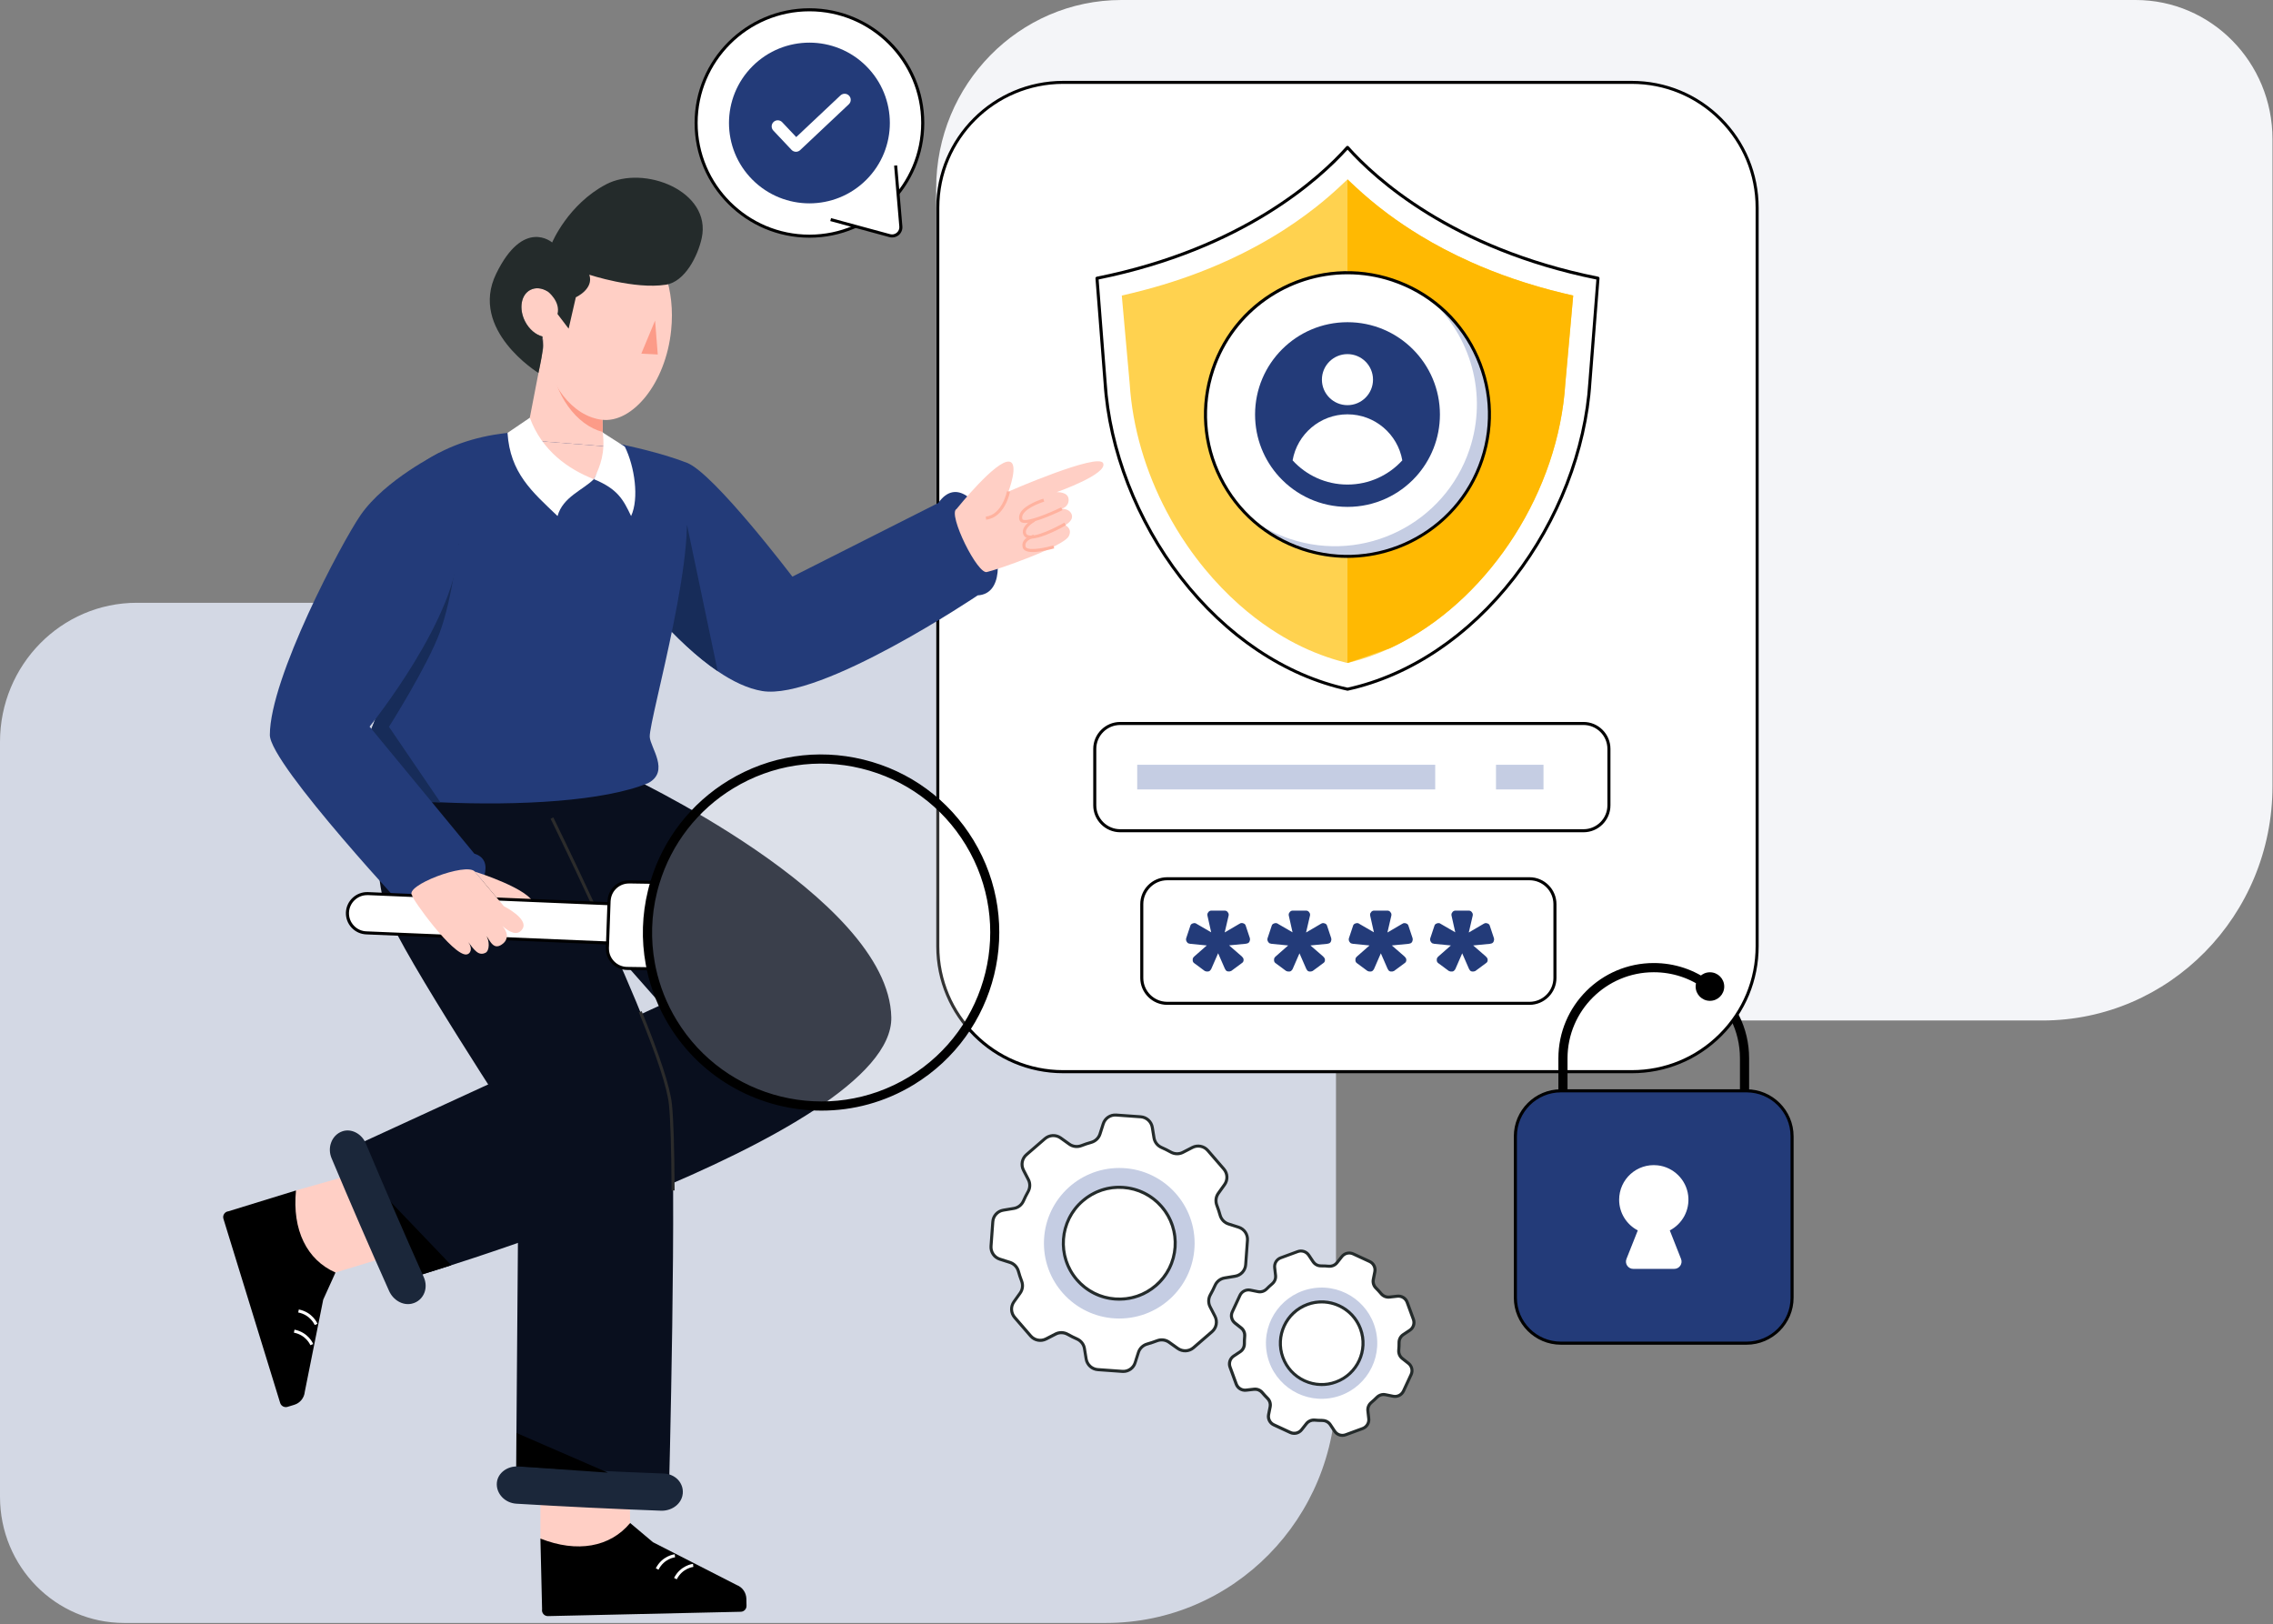 <?xml version="1.0" encoding="UTF-8"?>
<svg xmlns="http://www.w3.org/2000/svg" width="550" height="393" viewBox="0 0 550 393" fill="none">
  <rect x="0" y="0" width="550" height="393" fill="#808080" stroke="none"/>
  <path d="M267.648 392.665H30.029C13.47 392.665 0 379.055 0 362.144V179.502C0 160.899 14.816 145.84 33.119 145.84H290.151C308.453 145.84 323.27 160.899 323.27 179.502V336.052C323.349 367.378 298.391 392.665 267.648 392.665Z" fill="#D3D8E4"></path>
  <path d="M494.175 246.905H256.556C239.996 246.905 226.526 233.215 226.526 216.384V45.58C226.526 20.455 246.572 0 271.372 0H516.756C535.059 0 549.875 15.059 549.875 33.662V190.212C549.875 221.538 524.917 246.905 494.175 246.905Z" fill="#F4F5F8"></path>
  <g clip-path="url(#clip0_973680_1624)">
    <path d="M422.121 273.673C421.51 273.673 421.016 273.179 421.016 272.569V256.052C421.016 249.419 417.961 243.333 412.641 239.357C412.147 238.989 412.048 238.298 412.417 237.804C412.785 237.31 413.477 237.211 413.971 237.579C419.857 241.978 423.235 248.71 423.235 256.043V272.56C423.226 273.179 422.732 273.673 422.121 273.673Z" fill="black"></path>
    <path d="M425.176 50.256V228.971C425.176 237.346 421.779 244.931 416.289 250.415C410.799 255.9 403.215 259.293 394.831 259.293H257.262C240.495 259.293 226.918 245.721 226.918 228.971V50.256C226.918 33.506 240.495 19.934 257.262 19.934H394.831C403.215 19.934 410.799 23.327 416.289 28.812C421.779 34.296 425.176 41.881 425.176 50.256Z" fill="white"></path>
    <path d="M394.832 259.661H257.263C240.325 259.661 226.55 245.891 226.55 228.971V50.256C226.55 33.336 240.325 19.566 257.263 19.566H394.832C403.036 19.566 410.745 22.762 416.55 28.552C422.354 34.35 425.544 42.052 425.544 50.256V228.971C425.544 237.175 422.346 244.886 416.55 250.676C410.745 256.474 403.036 259.661 394.832 259.661ZM257.263 20.293C240.729 20.293 227.287 33.731 227.287 50.247V228.962C227.287 245.478 240.738 258.916 257.263 258.916H394.832C402.838 258.916 410.368 255.801 416.029 250.146C421.69 244.491 424.808 236.969 424.808 228.962V50.247C424.808 42.24 421.69 34.718 416.029 29.063C410.368 23.408 402.838 20.293 394.832 20.293H257.263Z" fill="black"></path>
    <path d="M413.755 242.148C415.666 242.148 417.215 240.601 417.215 238.692C417.215 236.784 415.666 235.237 413.755 235.237C411.845 235.237 410.296 236.784 410.296 238.692C410.296 240.601 411.845 242.148 413.755 242.148Z" fill="black"></path>
    <path d="M326.047 166.74C311.005 163.463 296.709 153.904 285.747 139.748C275.099 126.015 268.414 108.807 267.407 92.543L265.439 67.311C301.04 60.175 319.613 42.895 326.047 35.652C332.49 42.895 351.072 60.175 386.655 67.311L384.687 92.489C383.672 108.807 376.986 126.015 366.338 139.748C355.385 153.904 341.089 163.463 326.047 166.74Z" fill="white"></path>
    <path d="M326.047 167.108C326.02 167.108 325.993 167.108 325.966 167.099C310.843 163.804 296.458 154.173 285.45 139.973C274.757 126.176 268.045 108.897 267.03 92.561L265.071 67.347C265.053 67.158 265.188 66.996 265.367 66.951C300.914 59.825 319.452 42.518 325.778 35.409C325.921 35.257 326.191 35.257 326.326 35.409C332.651 42.518 351.189 59.825 386.736 66.951C386.915 66.987 387.041 67.158 387.032 67.347L385.073 92.525C384.058 108.888 377.346 126.185 366.653 139.982C355.646 154.182 341.26 163.813 326.137 167.108C326.101 167.108 326.074 167.108 326.047 167.108ZM265.835 67.616L267.776 92.516C268.782 108.718 275.44 125.853 286.043 139.533C296.925 153.572 311.131 163.095 326.056 166.372C340.981 163.095 355.187 153.572 366.069 139.533C376.672 125.853 383.33 108.7 384.336 92.48L386.277 67.625C351.225 60.516 332.669 43.542 326.065 36.217C319.443 43.533 300.887 60.507 265.835 67.616Z" fill="black"></path>
    <path d="M380.67 71.511L378.765 92.767C377.112 118.834 360.767 143.886 339.471 155.268C338.456 155.816 337.431 156.327 336.398 156.812C334.79 157.557 333.145 158.221 331.492 158.805C329.929 159.352 328.347 159.837 326.748 160.232L326.056 160.402L325.364 160.232C323.441 159.756 321.536 159.155 319.676 158.455C315.453 156.884 311.382 154.774 307.518 152.207C304.859 150.448 302.307 148.473 299.872 146.319C296.898 143.689 294.112 140.78 291.533 137.657C290.042 135.844 288.613 133.959 287.283 132.02C285.459 129.372 283.788 126.607 282.287 123.744C277.246 114.193 274.029 103.556 273.346 92.758L271.441 71.511L273.85 70.937C287.714 67.607 298.785 62.724 307.438 57.607C311.67 55.112 315.318 52.545 318.427 50.094C320.566 48.407 322.444 46.773 324.097 45.238L326.056 43.398L327.026 44.305L328.024 45.238C330.207 47.267 332.804 49.484 335.832 51.737C338.195 53.487 340.801 55.265 343.703 57.024C347.298 59.205 351.332 61.35 355.834 63.37C359.06 64.815 362.528 66.198 366.248 67.463C368.153 68.118 370.13 68.738 372.17 69.33C374.138 69.905 376.177 70.443 378.28 70.946L380.67 71.511Z" fill="#FFD24F"></path>
    <path d="M380.67 71.511L378.765 92.767C377.112 118.834 360.767 143.886 339.471 155.268C338.456 155.816 337.432 156.327 336.398 156.812L326.047 160.402V43.398L327.017 44.305L328.015 45.238C330.198 47.267 332.795 49.484 335.823 51.737C338.186 53.487 340.792 55.265 343.695 57.024C347.289 59.205 351.323 61.35 355.825 63.37C359.051 64.815 362.519 66.198 366.239 67.463C368.144 68.118 370.121 68.738 372.161 69.33C374.129 69.905 376.168 70.443 378.271 70.946L380.67 71.511Z" fill="#FFB902"></path>
    <path d="M350.329 124.558C363.741 111.161 363.741 89.439 350.329 76.041C336.917 62.644 315.173 62.644 301.761 76.041C288.35 89.439 288.35 111.161 301.761 124.558C315.173 137.956 336.917 137.956 350.329 124.558Z" fill="white"></path>
    <path d="M358.62 111.15C352.617 129.129 333.172 138.842 315.183 132.837C310.511 131.275 306.395 128.824 302.963 125.701C305.703 127.675 308.777 129.264 312.146 130.386C330.144 136.382 349.598 126.67 355.591 108.7C360.039 95.379 355.852 81.26 346.067 72.409C357.991 80.954 363.508 96.537 358.62 111.15Z" fill="#C5CDE3"></path>
    <path d="M326.02 134.973C322.39 134.973 318.697 134.398 315.058 133.187C306.261 130.251 299.135 124.076 294.993 115.791C290.851 107.506 290.186 98.099 293.115 89.32C296.053 80.532 302.235 73.414 310.529 69.276C318.823 65.138 328.231 64.474 337.027 67.4C345.824 70.336 352.95 76.511 357.092 84.796C361.235 93.081 361.899 102.488 358.97 111.267C354.127 125.781 340.55 134.973 326.02 134.973ZM326.074 66.359C311.85 66.359 298.56 75.353 293.825 89.562C290.949 98.162 291.605 107.362 295.658 115.477C299.71 123.582 306.692 129.632 315.3 132.505C333.074 138.429 352.348 128.806 358.278 111.051C361.154 102.452 360.498 93.252 356.445 85.137C352.393 77.032 345.411 70.982 336.803 68.109C333.244 66.916 329.632 66.359 326.074 66.359Z" fill="black"></path>
    <path d="M348.421 100.298C348.421 106.088 346.21 111.366 342.598 115.342C338.501 119.83 332.606 122.64 326.056 122.64C319.505 122.64 313.611 119.83 309.513 115.342C305.892 111.366 303.69 106.088 303.69 100.298C303.69 87.956 313.709 77.956 326.056 77.956C338.402 77.947 348.421 87.956 348.421 100.298Z" fill="#233B79"></path>
    <path d="M326.046 98.027C329.461 98.027 332.228 95.262 332.228 91.851C332.228 88.441 329.461 85.676 326.046 85.676C322.632 85.676 319.864 88.441 319.864 91.851C319.864 95.262 322.632 98.027 326.046 98.027Z" fill="white"></path>
    <path d="M339.318 111.384C336.029 114.983 331.303 117.236 326.046 117.236C320.79 117.236 316.063 114.983 312.774 111.384C313.871 105.064 319.397 100.244 326.046 100.244C332.695 100.244 338.213 105.055 339.318 111.384Z" fill="white"></path>
    <path d="M388.569 200.993H265.655C265.242 200.993 264.909 200.66 264.909 200.248V175.796C264.909 175.384 265.242 175.051 265.655 175.051H388.569C388.982 175.051 389.314 175.384 389.314 175.796V200.248C389.323 200.66 388.982 200.993 388.569 200.993Z" fill="white"></path>
    <path d="M383.169 201.361H271.056C267.462 201.361 264.532 198.434 264.532 194.844V181.191C264.532 177.601 267.462 174.674 271.056 174.674H383.16C386.754 174.674 389.683 177.601 389.683 181.191V194.844C389.692 198.443 386.763 201.361 383.169 201.361ZM271.056 175.41C267.866 175.41 265.269 178.005 265.269 181.191V194.844C265.269 198.03 267.866 200.625 271.056 200.625H383.16C386.35 200.625 388.947 198.03 388.947 194.844V181.191C388.947 178.005 386.35 175.41 383.16 175.41H271.056Z" fill="black"></path>
    <path d="M375.504 242.75H277.022C276.609 242.75 276.276 242.418 276.276 242.005V213.362C276.276 212.949 276.609 212.617 277.022 212.617H375.504C375.917 212.617 376.25 212.949 376.25 213.362V242.005C376.25 242.418 375.917 242.75 375.504 242.75Z" fill="white"></path>
    <path d="M370.095 243.118H282.432C278.837 243.118 275.908 240.191 275.908 236.601V218.756C275.908 215.166 278.837 212.24 282.432 212.24H370.095C373.689 212.24 376.619 215.166 376.619 218.756V236.601C376.619 240.191 373.689 243.118 370.095 243.118ZM282.432 212.976C279.242 212.976 276.645 215.57 276.645 218.756V236.601C276.645 239.788 279.242 242.382 282.432 242.382H370.095C373.285 242.382 375.882 239.788 375.882 236.601V218.756C375.882 215.57 373.285 212.976 370.095 212.976H282.432Z" fill="black"></path>
    <path d="M291.516 234.922L288.946 233.02C288.74 232.876 288.623 232.66 288.596 232.382C288.569 232.104 288.614 231.871 288.731 231.7C288.731 231.673 288.821 231.565 289 231.395L292.01 228.747L287.985 228.352C287.868 228.325 287.787 228.298 287.742 228.289C287.697 228.271 287.661 228.271 287.634 228.271C287.428 228.217 287.257 228.056 287.122 227.804C286.987 227.553 286.951 227.293 287.014 227.032L288.03 223.981C288.084 223.747 288.254 223.568 288.515 223.451C288.785 223.334 289.018 223.307 289.225 223.361C289.288 223.361 289.405 223.424 289.575 223.541L293.071 225.569L292.19 221.638C292.163 221.521 292.145 221.44 292.145 221.395C292.145 221.35 292.145 221.315 292.145 221.288C292.145 221.054 292.244 220.83 292.433 220.623C292.621 220.417 292.855 220.318 293.116 220.318H296.341C296.611 220.318 296.836 220.417 297.024 220.623C297.213 220.83 297.312 221.054 297.312 221.288C297.312 221.315 297.312 221.35 297.312 221.395C297.312 221.44 297.294 221.521 297.267 221.638L296.341 225.596L299.882 223.523C300.088 223.406 300.205 223.343 300.232 223.343C300.466 223.289 300.708 223.316 300.96 223.433C301.212 223.55 301.364 223.729 301.427 223.963L302.443 227.014C302.497 227.284 302.47 227.535 302.353 227.786C302.236 228.038 302.056 228.19 301.823 228.253C301.796 228.253 301.76 228.262 301.715 228.271C301.67 228.289 301.589 228.307 301.472 228.334L297.402 228.729L300.457 231.377C300.637 231.556 300.726 231.655 300.726 231.682C300.87 231.862 300.933 232.086 300.906 232.364C300.879 232.643 300.744 232.858 300.511 233.002L297.941 234.905C297.707 235.021 297.456 235.066 297.186 235.039C296.916 235.012 296.71 234.896 296.566 234.689C296.566 234.662 296.548 234.626 296.521 234.581C296.494 234.536 296.449 234.474 296.386 234.384L294.751 230.632L293.107 234.393C293.08 234.483 293.044 234.545 292.999 234.59C292.954 234.635 292.918 234.671 292.891 234.698C292.774 234.904 292.576 235.021 292.298 235.048C292.01 235.084 291.75 235.039 291.516 234.922Z" fill="#233B79"></path>
    <path d="M311.204 234.922L308.634 233.02C308.427 232.876 308.31 232.66 308.283 232.382C308.256 232.104 308.301 231.871 308.418 231.7C308.418 231.673 308.508 231.565 308.688 231.395L311.698 228.747L307.672 228.352C307.556 228.325 307.475 228.298 307.43 228.289C307.385 228.271 307.349 228.271 307.322 228.271C307.115 228.217 306.945 228.056 306.81 227.804C306.675 227.553 306.639 227.293 306.702 227.032L307.717 223.981C307.771 223.747 307.942 223.568 308.202 223.451C308.472 223.334 308.706 223.307 308.912 223.361C308.975 223.361 309.092 223.424 309.263 223.541L312.758 225.569L311.878 221.638C311.851 221.521 311.833 221.44 311.833 221.395C311.833 221.35 311.833 221.315 311.833 221.288C311.833 221.054 311.932 220.83 312.12 220.623C312.309 220.417 312.543 220.318 312.803 220.318H316.029C316.298 220.318 316.523 220.417 316.712 220.623C316.901 220.83 316.999 221.054 316.999 221.288C316.999 221.315 316.999 221.35 316.999 221.395C316.999 221.44 316.981 221.521 316.954 221.638L316.029 225.614L319.569 223.541C319.776 223.424 319.893 223.361 319.92 223.361C320.153 223.307 320.396 223.334 320.648 223.451C320.899 223.568 321.052 223.747 321.115 223.981L322.13 227.032C322.184 227.302 322.157 227.553 322.04 227.804C321.923 228.056 321.744 228.208 321.51 228.271C321.483 228.271 321.447 228.28 321.402 228.289C321.357 228.307 321.276 228.325 321.16 228.352L317.089 228.747L320.144 231.395C320.324 231.574 320.414 231.673 320.414 231.7C320.558 231.88 320.621 232.104 320.594 232.382C320.567 232.66 320.432 232.876 320.198 233.02L317.628 234.922C317.395 235.039 317.143 235.084 316.874 235.057C316.604 235.03 316.397 234.913 316.254 234.707C316.254 234.68 316.236 234.644 316.209 234.599C316.182 234.554 316.137 234.492 316.074 234.402L314.438 230.65L312.803 234.402C312.776 234.492 312.74 234.554 312.695 234.599C312.65 234.644 312.614 234.68 312.587 234.707C312.471 234.913 312.273 235.03 311.994 235.057C311.716 235.084 311.437 235.039 311.204 234.922Z" fill="#233B79"></path>
    <path d="M330.891 234.922L328.321 233.02C328.115 232.876 327.998 232.66 327.971 232.382C327.944 232.104 327.989 231.871 328.106 231.7C328.106 231.673 328.196 231.565 328.375 231.395L331.385 228.747L327.36 228.352C327.243 228.325 327.162 228.298 327.117 228.289C327.072 228.271 327.036 228.271 327.009 228.271C326.803 228.217 326.632 228.056 326.497 227.804C326.362 227.553 326.326 227.293 326.389 227.032L327.405 223.981C327.459 223.747 327.629 223.568 327.89 223.451C328.16 223.334 328.393 223.307 328.6 223.361C328.663 223.361 328.78 223.424 328.95 223.541L332.446 225.569L331.565 221.638C331.538 221.521 331.52 221.44 331.52 221.395C331.52 221.35 331.52 221.315 331.52 221.288C331.52 221.054 331.619 220.83 331.808 220.623C331.996 220.417 332.23 220.318 332.491 220.318H335.716C335.986 220.318 336.211 220.417 336.399 220.623C336.588 220.83 336.687 221.054 336.687 221.288C336.687 221.315 336.687 221.35 336.687 221.395C336.687 221.44 336.669 221.521 336.642 221.638L335.716 225.614L339.257 223.541C339.463 223.424 339.58 223.361 339.607 223.361C339.841 223.307 340.083 223.334 340.335 223.451C340.587 223.568 340.739 223.747 340.802 223.981L341.818 227.032C341.872 227.302 341.845 227.553 341.728 227.804C341.611 228.056 341.431 228.208 341.198 228.271C341.171 228.271 341.135 228.28 341.09 228.289C341.045 228.307 340.964 228.325 340.847 228.352L336.777 228.747L339.832 231.395C340.012 231.574 340.101 231.673 340.101 231.7C340.245 231.88 340.308 232.104 340.281 232.382C340.254 232.66 340.119 232.876 339.886 233.02L337.316 234.922C337.082 235.039 336.831 235.084 336.561 235.057C336.292 235.03 336.085 234.913 335.941 234.707C335.941 234.68 335.923 234.644 335.896 234.599C335.869 234.554 335.824 234.492 335.761 234.402L334.126 230.65L332.491 234.402C332.464 234.492 332.428 234.554 332.383 234.599C332.338 234.644 332.302 234.68 332.275 234.707C332.158 234.913 331.96 235.03 331.682 235.057C331.385 235.084 331.125 235.039 330.891 234.922Z" fill="#233B79"></path>
    <path d="M350.579 234.922L348.009 233.02C347.802 232.876 347.685 232.66 347.658 232.382C347.631 232.104 347.676 231.871 347.793 231.7C347.793 231.673 347.883 231.565 348.063 231.395L351.073 228.747L347.047 228.352C346.931 228.325 346.85 228.298 346.805 228.289C346.76 228.271 346.724 228.271 346.697 228.271C346.49 228.217 346.32 228.056 346.185 227.804C346.05 227.553 346.014 227.293 346.077 227.032L347.092 223.981C347.146 223.747 347.317 223.568 347.577 223.451C347.847 223.334 348.081 223.307 348.287 223.361C348.35 223.361 348.467 223.424 348.638 223.541L352.133 225.569L351.253 221.638C351.226 221.521 351.208 221.44 351.208 221.395C351.208 221.35 351.208 221.315 351.208 221.288C351.208 221.054 351.307 220.83 351.495 220.623C351.684 220.417 351.918 220.318 352.178 220.318H355.404C355.673 220.318 355.898 220.417 356.087 220.623C356.276 220.83 356.374 221.054 356.374 221.288C356.374 221.315 356.374 221.35 356.374 221.395C356.374 221.44 356.356 221.521 356.329 221.638L355.404 225.614L358.944 223.541C359.151 223.424 359.268 223.361 359.295 223.361C359.528 223.307 359.771 223.334 360.023 223.451C360.274 223.568 360.427 223.747 360.49 223.981L361.505 227.032C361.559 227.302 361.532 227.553 361.415 227.804C361.298 228.056 361.119 228.208 360.885 228.271C360.858 228.271 360.822 228.28 360.777 228.289C360.732 228.307 360.651 228.325 360.535 228.352L356.464 228.747L359.519 231.395C359.699 231.574 359.789 231.673 359.789 231.7C359.933 231.88 359.996 232.104 359.969 232.382C359.942 232.66 359.807 232.876 359.573 233.02L357.003 234.922C356.77 235.039 356.518 235.084 356.249 235.057C355.979 235.03 355.772 234.913 355.629 234.707C355.629 234.68 355.611 234.644 355.584 234.599C355.557 234.554 355.512 234.492 355.449 234.402L353.813 230.65L352.178 234.402C352.151 234.492 352.115 234.554 352.07 234.599C352.025 234.644 351.989 234.68 351.962 234.707C351.846 234.913 351.648 235.03 351.369 235.057C351.073 235.084 350.812 235.039 350.579 234.922Z" fill="#233B79"></path>
    <path d="M347.28 185.033H275.171V191.002H347.28V185.033Z" fill="#C5CDE3"></path>
    <path d="M373.482 185.033H361.989V191.002H373.482V185.033Z" fill="#C5CDE3"></path>
    <path d="M178.244 383.478L157.991 373.128L152.483 368.488L130.765 372.258L131.169 389.33C131.007 390.228 131.699 391.027 132.589 391.009L179.251 389.959C180.033 389.941 180.653 389.294 180.635 388.505L180.599 386.817C180.563 385.318 179.637 384.008 178.244 383.478Z" fill="black"></path>
    <path d="M152.483 368.479L152.096 348.812L130.765 352.914V372.249C139.687 375.776 147.649 374.313 152.483 368.479Z" fill="#FFCFC5"></path>
    <path d="M159.339 379.78L158.683 379.448C160.219 376.423 163.139 376.055 163.265 376.046L163.346 376.782C163.238 376.782 160.695 377.114 159.339 379.78Z" fill="white"></path>
    <path d="M163.759 382.105L163.104 381.772C164.64 378.748 167.56 378.379 167.686 378.371L167.767 379.107C167.659 379.116 165.107 379.448 163.759 382.105Z" fill="white"></path>
    <path d="M73.751 336.73L78.208 314.442L81.182 307.881L71.63 288.025L55.294 293.061C54.387 293.151 53.803 294.03 54.063 294.883L67.793 339.441C68.027 340.186 68.818 340.608 69.572 340.383L71.19 339.89C72.61 339.459 73.616 338.211 73.751 336.73Z" fill="black"></path>
    <path d="M81.173 307.881L100.016 302.145L90.249 282.756L71.621 288.025C70.669 297.576 74.245 304.829 81.173 307.881Z" fill="#FFCFC5"></path>
    <path d="M76.15 320.582C76.105 320.483 75.098 318.122 72.16 317.548L72.304 316.821C75.638 317.476 76.788 320.178 76.833 320.295L76.15 320.582Z" fill="white"></path>
    <path d="M75.108 325.465C75.063 325.366 74.056 323.006 71.118 322.431L71.262 321.704C74.596 322.359 75.746 325.061 75.791 325.178L75.108 325.465Z" fill="white"></path>
    <path d="M150.299 186.972C150.299 186.972 215.058 216.844 215.669 246.116C216.28 275.351 95.684 310.304 95.684 310.304L84.39 277.882L160.039 243.1L110.241 186.649L150.299 186.972Z" fill="#090F1E"></path>
    <path d="M109.199 306.121L94.04 290.278L101.615 308.509L109.199 306.121Z" fill="black"></path>
    <path d="M80.104 276.5C79.691 277.64 79.709 278.977 80.221 280.207C84.749 290.988 89.386 301.696 94.148 312.342C95.137 314.541 97.419 315.914 99.63 315.421C101.157 315.08 102.253 313.993 102.73 312.665C103.125 311.552 103.089 310.241 102.55 309.021C97.761 298.303 93.088 287.514 88.523 276.662C87.535 274.31 85.01 272.936 82.791 273.735C81.479 274.202 80.535 275.252 80.104 276.5Z" fill="#1B273A"></path>
    <path d="M129.695 190.095C129.695 190.095 160.489 251.483 162.214 267.075C163.939 282.667 161.819 362.86 161.819 362.86L124.852 360.705L125.535 273.825C125.535 273.825 97.275 230.793 93.717 221.009C88.128 205.669 94.4 180.509 94.4 180.509L129.695 190.095Z" fill="#090F1E"></path>
    <path d="M162.501 288.034C162.447 277.631 162.223 270.594 161.845 267.111C161.405 263.108 158.961 255.648 154.585 244.931L155.268 244.653C159.671 255.433 162.124 262.964 162.573 267.03C162.96 270.531 163.184 277.595 163.238 288.025L162.501 288.034Z" fill="#2B2B2B"></path>
    <path d="M146.633 226.548C141.682 215.588 136.614 205.023 133.227 198.093L133.891 197.77C137.279 204.709 142.356 215.274 147.307 226.243L146.633 226.548Z" fill="#2B2B2B"></path>
    <path d="M236.578 144.048C236.578 144.048 198.686 169.558 184.417 167.188C180.931 166.605 177.283 164.855 173.661 162.395C168.54 158.93 163.481 154.047 159.015 149.092C150.182 139.299 143.686 129.237 143.686 129.237L150.901 107.649C150.901 107.649 159.68 109.418 166.23 111.976C172.772 114.525 191.731 139.515 191.731 139.515L227.045 121.688C235.581 109.481 248.637 143.375 236.578 144.048Z" fill="#233B79"></path>
    <path d="M173.661 162.386C168.539 158.921 163.48 154.038 159.015 149.083C162.124 139.461 166.23 126.966 166.23 126.966L173.661 162.386Z" fill="#172C59"></path>
    <path d="M87.742 190.185C89.961 192.429 97.123 193.65 106.027 194.09C106.207 194.099 106.378 194.108 106.557 194.117C125.796 194.988 146.256 193.839 156.814 189.476C162.187 186.649 157.326 180.832 157.218 178.274C157.029 173.947 170.067 129.686 165.098 118.726C158.97 105.181 134.808 104.768 134.808 104.768C134.808 104.768 117.385 102.138 103.287 111.276C99.683 113.61 98.273 126.643 97.419 140.709C96.35 158.158 90.608 177.206 88.11 179.396C87.814 179.656 87.535 179.917 87.265 180.177C84.525 182.879 83.402 185.975 87.742 190.185Z" fill="#233B79"></path>
    <path d="M121.536 362.276C122.381 363.147 123.585 363.721 124.915 363.811C136.596 364.511 148.268 365.077 159.922 365.508C162.331 365.597 164.568 364.152 165.107 361.953C165.475 360.436 164.981 358.973 164.002 357.959C163.175 357.115 161.98 356.567 160.65 356.514C148.915 356.083 137.153 355.508 125.391 354.808C122.839 354.655 120.494 356.307 120.233 358.659C120.08 360.023 120.61 361.334 121.536 362.276Z" fill="#1B273A"></path>
    <path d="M124.96 346.694L147.109 356.307L124.96 354.754V346.694Z" fill="black"></path>
    <path d="M127.161 106.465C130.468 114.759 136.048 115.916 143.686 115.925C146.381 110.656 146.471 114.696 147.172 108.053L127.161 106.465Z" fill="#FFCFC5"></path>
    <path d="M147.172 108.053L127.152 106.474L131.492 84.033L131.942 81.735L133.478 84.68L133.784 85.514L133.927 85.891L134.143 86.053L145.681 94.715L145.654 94.894L145.851 104.517L147.172 108.053Z" fill="#FFCFC5"></path>
    <path d="M145.851 104.517C139.444 102.847 134.161 95.657 133.1 86.529C133.118 85.846 133.073 85.209 132.948 84.644C132.453 84.509 131.968 84.311 131.501 84.033L131.95 81.735L133.478 84.689L133.783 85.523L133.927 85.9L134.152 86.062L145.689 94.724L145.653 94.903L145.851 104.517Z" fill="#FC9B88"></path>
    <path d="M145.609 101.555C138.564 100.675 132.553 93.099 131.411 83.288C131.429 82.606 131.384 81.969 131.259 81.403C129.641 80.99 128.042 79.671 127.053 77.75C125.499 74.707 126.065 71.278 128.347 70.129C129.65 69.465 131.196 69.662 132.589 70.551C135.383 60.964 142.113 54.421 149.23 55.139C153.983 55.624 157.901 59.223 160.246 64.519C160.525 65.156 160.794 65.82 161.019 66.503C162.367 70.407 162.906 75.048 162.394 79.913C161.109 92.713 153.013 102.479 145.609 101.555Z" fill="#FFCFC5"></path>
    <path d="M161.144 68.881C153.525 70.084 142.598 66.467 142.598 66.467C143.757 69.932 139.336 71.924 139.336 71.924L137.593 79.518L134.898 75.973C135.652 72.93 132.579 70.56 132.579 70.56C131.177 69.671 129.641 69.474 128.338 70.138C126.056 71.287 125.49 74.716 127.044 77.759C128.033 79.68 129.623 80.999 131.249 81.412C131.384 81.978 131.429 82.606 131.402 83.297C131.357 85.317 130.809 87.794 130.288 90.236C130.288 90.236 113.431 79.868 120.053 66.242C126.676 52.626 133.604 58.666 133.604 58.666C133.604 58.666 137.431 49.484 146.606 44.628C155.78 39.772 172.251 46.243 169.797 57.598C168.872 61.88 165.772 68.154 161.144 68.881Z" fill="#242B2B"></path>
    <path d="M131.249 81.403C131.384 81.969 131.429 82.597 131.402 83.288C131.33 82.669 131.276 82.04 131.249 81.403Z" fill="#FAC8D7"></path>
    <path d="M158.511 77.552L159.158 85.766L155.178 85.559L158.511 77.552Z" fill="#FC9B88"></path>
    <path d="M128.203 101.07C131.141 109.086 137.521 113.52 143.685 115.934C141.115 118.538 136.182 120.225 134.915 124.857C128.697 118.932 123.441 114.426 122.803 104.741L128.203 101.07Z" fill="white"></path>
    <path d="M145.851 104.66L151.188 108.062C153.578 112.892 154.684 120.584 152.707 124.857C150.838 120.943 149.535 118.331 143.694 115.934C145.348 112.586 146.444 109.499 145.851 104.66Z" fill="white"></path>
    <path d="M87.265 180.168L104.535 194.117H106.557L94.121 175.85C94.121 175.85 103.394 161.228 106.431 152.979C109.468 144.73 110.933 131.526 110.933 131.526L97.418 140.709C96.349 158.158 90.607 177.206 88.109 179.396C87.813 179.647 87.534 179.908 87.265 180.168Z" fill="#172C59"></path>
    <path d="M106.206 109.606C106.206 109.606 93.213 116.015 87.265 124.605C82.709 131.176 65.295 164.074 65.295 177.816C65.295 184.943 100.393 222.446 100.393 222.446C103.609 231.862 124.905 209.628 114.77 206.531L89.43 175.805C89.43 175.805 111.31 148.742 110.924 131.517C110.537 114.301 106.206 109.606 106.206 109.606Z" fill="#233B79"></path>
    <path d="M114.877 210.875C114.877 210.875 128.4 215.076 129.2 218.81C129.991 222.544 121.913 219.259 121.913 219.259" fill="#FFCFC5"></path>
    <path d="M155.519 218.99L88.998 216.207C86.375 216.117 84.164 218.164 84.065 220.785C83.975 223.406 86.024 225.614 88.657 225.704L155.168 228.496C155.159 228.406 155.159 228.307 155.159 228.199L155.474 219.394C155.483 219.259 155.492 219.124 155.519 218.99Z" fill="white"></path>
    <path d="M155.168 228.864C155.159 228.864 155.159 228.864 155.15 228.864L88.639 226.072C87.273 226.027 86.007 225.444 85.072 224.447C84.138 223.442 83.652 222.14 83.697 220.776C83.805 217.958 86.177 215.749 89.008 215.839L155.528 218.622C155.636 218.631 155.735 218.676 155.797 218.765C155.86 218.846 155.887 218.963 155.869 219.062C155.851 219.178 155.833 219.295 155.833 219.412L155.519 228.217C155.519 228.298 155.519 228.379 155.528 228.46C155.537 228.567 155.51 228.675 155.429 228.756C155.375 228.828 155.276 228.864 155.168 228.864ZM88.828 216.575C86.483 216.575 84.533 218.442 84.443 220.803C84.398 221.97 84.82 223.092 85.62 223.945C86.42 224.806 87.507 225.3 88.675 225.336L154.8 228.11L155.115 219.385C155.115 219.367 155.115 219.358 155.115 219.34L88.99 216.566C88.927 216.575 88.882 216.575 88.828 216.575Z" fill="black"></path>
    <path d="M146.983 229.716C146.965 229.6 146.965 229.474 146.974 229.339L147.378 218.011C147.387 217.832 147.396 217.652 147.432 217.491C147.773 215.094 149.876 213.299 152.347 213.389L158.484 213.487C158.269 214.214 158.062 214.942 157.891 215.678C156.498 221.351 156.292 227.32 157.361 233.172C157.433 233.576 157.514 233.989 157.604 234.402L151.61 234.312C149.085 234.204 147.09 232.194 146.983 229.716Z" fill="white"></path>
    <path d="M157.595 234.761L151.593 234.671C148.915 234.572 146.731 232.409 146.615 229.752C146.597 229.618 146.597 229.474 146.597 229.321L147.001 217.993C147.01 217.796 147.028 217.598 147.064 217.41C147.432 214.816 149.715 212.913 152.356 213.012L158.485 213.11C158.601 213.11 158.709 213.164 158.781 213.263C158.853 213.353 158.871 213.478 158.835 213.586C158.619 214.304 158.422 215.031 158.242 215.749C156.831 221.467 156.661 227.302 157.712 233.091C157.784 233.495 157.865 233.908 157.954 234.303C157.981 234.411 157.945 234.528 157.874 234.617C157.811 234.707 157.712 234.761 157.595 234.761ZM152.186 213.757C149.984 213.757 148.115 215.363 147.801 217.545C147.765 217.715 147.756 217.868 147.747 218.029L147.342 229.357C147.342 229.474 147.342 229.573 147.351 229.671C147.351 229.68 147.351 229.698 147.351 229.707C147.45 231.987 149.319 233.845 151.611 233.935L157.137 234.016C157.083 233.756 157.029 233.486 156.984 233.226C155.906 227.338 156.094 221.404 157.523 215.579C157.667 215.004 157.82 214.421 157.99 213.837L152.338 213.748C152.294 213.757 152.24 213.757 152.186 213.757Z" fill="black"></path>
    <g opacity="0.2">
      <path d="M176.905 189.754C166.985 195.768 160.443 205.229 157.892 215.669C156.499 221.342 156.292 227.311 157.361 233.163C158.251 238.073 160.039 242.893 162.789 247.408C174.829 267.228 200.672 273.547 220.512 261.519C240.352 249.491 246.669 223.675 234.637 203.856C222.588 184.046 196.745 177.726 176.905 189.754Z" fill="white"></path>
    </g>
    <path d="M198.775 268.709C184.183 268.709 169.941 261.33 161.827 247.983C159.302 243.809 157.505 239.312 156.507 234.617C156.417 234.195 156.336 233.774 156.256 233.352C155.159 227.365 155.348 221.324 156.804 215.399C156.983 214.654 157.19 213.9 157.415 213.155C160.497 202.976 167.209 194.323 176.32 188.803C186.169 182.834 197.751 181.048 208.938 183.785C220.125 186.523 229.578 193.444 235.553 203.281C247.89 223.595 241.385 250.137 221.06 262.461C214.105 266.698 206.395 268.709 198.775 268.709ZM163.732 246.834C175.44 266.097 200.653 272.263 219.936 260.567C239.219 248.88 245.383 223.693 233.684 204.43C228.014 195.095 219.047 188.534 208.435 185.94C197.823 183.345 186.833 185.033 177.488 190.697C168.844 195.93 162.474 204.134 159.553 213.802C159.338 214.502 159.14 215.22 158.969 215.929C157.585 221.548 157.415 227.284 158.448 232.966C158.52 233.37 158.601 233.765 158.682 234.159C159.634 238.612 161.323 242.875 163.732 246.834Z" fill="black"></path>
    <path d="M99.737 216.656C99.53 217.275 109.54 231.215 112.846 230.937C113.763 230.856 114.518 229.591 113.296 227.93C114.751 229.797 115.758 231.386 117.492 230.515C118.435 230.048 118.561 227.688 117.564 226.207C118.642 227.706 119.469 230.192 121.778 228.244C122.65 227.508 123.279 226.045 121.58 224.043C123.207 225.497 125.22 226.62 126.424 224.752C128.014 222.302 121.931 219.259 121.931 219.259L114.895 210.875C112.801 208.551 97.652 214.331 99.737 216.656Z" fill="#FFCFC5"></path>
    <path d="M255.682 119.076C255.852 119.076 258.503 118.968 258.575 120.844C258.638 122.604 257.039 123.061 256.832 123.115C257.057 123.106 258.773 123.035 259.303 124.435C259.896 125.961 257.739 127.065 257.739 127.065C257.739 127.065 259.546 127.819 258.629 129.704C257.38 132.289 240.945 137.962 238.906 138.366C236.686 139.452 229.219 124.246 231.448 123.16C231.735 122.801 241.035 111.258 244.189 111.689C246.651 112.012 244.018 118.923 244.018 118.923C244.018 118.923 265.781 109.418 266.932 112.075C268.064 114.687 256.059 118.941 255.682 119.076Z" fill="#FFCFC5"></path>
    <path d="M248.025 126.535C247.711 126.535 247.45 126.499 247.243 126.41C246.965 126.293 246.767 126.086 246.686 125.817C246.507 125.252 246.569 124.686 246.866 124.13C247.989 122.011 252.275 120.71 252.455 120.656L252.671 121.365C252.626 121.374 248.501 122.64 247.522 124.48C247.315 124.866 247.279 125.234 247.396 125.602C247.405 125.647 247.432 125.692 247.54 125.736C248.744 126.257 253.848 124.184 256.768 122.756L257.092 123.421C256.373 123.762 250.613 126.535 248.025 126.535Z" fill="#FFB29F"></path>
    <path d="M249.436 130.314C249.041 130.314 248.699 130.26 248.412 130.135C247.953 129.937 247.657 129.569 247.54 129.085C247.1 127.146 249.966 125.611 250.092 125.539L250.433 126.194C249.742 126.562 247.998 127.774 248.259 128.923C248.322 129.183 248.457 129.354 248.699 129.462C250.406 130.207 255.663 127.541 257.55 126.446L257.918 127.083C257.28 127.451 252.249 130.314 249.436 130.314Z" fill="#FFB29F"></path>
    <path d="M249.904 133.564C249.158 133.564 248.493 133.465 248.053 133.196C247.729 132.998 247.514 132.72 247.442 132.388C247.316 131.813 247.406 131.293 247.711 130.826C248.412 129.74 250.039 129.399 250.11 129.381L250.263 130.099C250.245 130.099 248.87 130.404 248.331 131.23C248.134 131.526 248.08 131.858 248.161 132.235C248.179 132.325 248.223 132.451 248.421 132.567C249.607 133.276 253.498 132.379 254.891 131.966L255.097 132.675C254.702 132.792 251.988 133.555 249.904 133.564Z" fill="#FFB29F"></path>
    <path d="M238.617 125.736L238.527 125C242.526 124.525 243.649 118.906 243.658 118.852L244.386 118.986C244.341 119.238 243.146 125.198 238.617 125.736Z" fill="#FFB29F"></path>
    <path d="M215.24 49.123C225.947 38.428 225.947 21.088 215.24 10.393C204.534 -0.301 187.176 -0.301 176.47 10.393C165.764 21.088 165.764 38.428 176.47 49.123C187.176 59.818 204.534 59.818 215.24 49.123Z" fill="white"></path>
    <path d="M195.856 57.509C180.535 57.509 168.072 45.059 168.072 29.754C168.072 14.45 180.535 2 195.856 2C211.176 2 223.648 14.45 223.648 29.754C223.648 45.059 211.176 57.509 195.856 57.509ZM195.856 2.736C180.94 2.736 168.809 14.854 168.809 29.754C168.809 44.655 180.94 56.773 195.856 56.773C210.772 56.773 222.902 44.655 222.902 29.754C222.902 14.854 210.772 2.736 195.856 2.736Z" fill="black"></path>
    <path d="M200.995 53.137L215.291 57.015C216.72 57.401 218.095 56.252 217.969 54.78L216.711 40.032" fill="white"></path>
    <path d="M215.866 57.455C215.642 57.455 215.417 57.428 215.193 57.365L200.896 53.487L201.094 52.778L215.39 56.656C215.947 56.808 216.531 56.683 216.981 56.315C217.43 55.938 217.664 55.39 217.61 54.816L216.352 40.077L217.088 40.014L218.346 54.762C218.418 55.579 218.077 56.378 217.457 56.898C216.999 57.257 216.442 57.455 215.866 57.455Z" fill="black"></path>
    <path d="M209.617 43.506C217.218 35.913 217.218 23.603 209.617 16.011C202.017 8.418 189.694 8.418 182.093 16.011C174.493 23.603 174.493 35.913 182.093 43.506C189.694 51.099 202.017 51.099 209.617 43.506Z" fill="#233B79"></path>
    <path d="M192.602 36.72C192.584 36.72 192.575 36.72 192.557 36.72C192.162 36.711 191.794 36.54 191.524 36.253L187.121 31.585C186.564 30.993 186.591 30.059 187.184 29.503C187.777 28.947 188.712 28.973 189.269 29.566L192.665 33.165L203.367 23.085C203.96 22.529 204.895 22.555 205.452 23.148C206.009 23.74 205.982 24.674 205.389 25.23L193.609 36.325C193.339 36.576 192.98 36.72 192.602 36.72Z" fill="white"></path>
    <path d="M378.19 273.673C377.579 273.673 377.085 273.179 377.085 272.569V256.052C377.085 243.342 387.436 233.002 400.16 233.002C405.183 233.002 409.963 234.59 413.971 237.588C414.456 237.956 414.564 238.648 414.195 239.141C413.827 239.626 413.135 239.725 412.641 239.366C409.02 236.655 404.698 235.228 400.16 235.228C388.658 235.228 379.295 244.572 379.295 256.061V272.577C379.295 273.179 378.801 273.673 378.19 273.673Z" fill="black"></path>
    <path d="M366.68 274.929V313.967C366.68 320.043 371.613 324.98 377.696 324.98H422.615C428.698 324.98 433.64 320.052 433.64 313.967V274.929C433.64 268.852 428.707 263.915 422.615 263.915H377.696C371.604 263.924 366.68 268.852 366.68 274.929Z" fill="#233B79"></path>
    <path d="M422.606 325.348H377.687C371.407 325.348 366.303 320.241 366.303 313.967V274.929C366.303 268.655 371.407 263.547 377.687 263.547H422.606C428.887 263.547 434 268.655 434 274.929V313.967C434 320.241 428.887 325.348 422.606 325.348ZM377.696 264.293C371.829 264.293 367.049 269.068 367.049 274.929V313.967C367.049 319.837 371.82 324.603 377.696 324.603H422.615C428.492 324.603 433.263 319.828 433.263 313.967V274.929C433.263 269.059 428.483 264.293 422.615 264.293H377.696Z" fill="black"></path>
    <path d="M393.556 304.595C393.098 305.753 393.961 307.001 395.201 307.001H405.121C406.361 307.001 407.223 305.753 406.765 304.595L404.042 297.693C407.008 296.149 408.931 292.882 408.49 289.228C408.032 285.422 404.932 282.371 401.113 281.949C396.054 281.392 391.786 285.333 391.786 290.27C391.786 293.492 393.61 296.293 396.297 297.693L393.556 304.595Z" fill="white"></path>
    <path d="M340.487 315.08L341.988 319.182C342.347 320.169 341.988 321.273 341.116 321.857L339.535 322.907C338.897 323.338 338.519 324.065 338.528 324.828C338.537 325.447 338.511 326.048 338.448 326.668C338.376 327.431 338.69 328.194 339.292 328.669L340.784 329.845C341.611 330.492 341.88 331.632 341.431 332.574L339.589 336.542C339.148 337.493 338.106 338.014 337.082 337.807L335.222 337.43C334.458 337.278 333.685 337.529 333.137 338.077C332.715 338.516 332.257 338.929 331.789 339.324C331.196 339.818 330.882 340.572 330.972 341.335L331.187 343.22C331.304 344.261 330.702 345.248 329.714 345.608L325.607 347.116C324.628 347.475 323.514 347.116 322.939 346.245L321.887 344.665C321.456 344.019 320.728 343.651 319.964 343.66C319.344 343.66 318.733 343.642 318.122 343.579C317.349 343.507 316.595 343.821 316.118 344.423L314.941 345.913C314.285 346.73 313.153 346.999 312.201 346.568L308.229 344.728C307.277 344.288 306.746 343.247 306.962 342.224L307.331 340.365C307.483 339.602 307.232 338.831 306.684 338.292C306.252 337.861 305.83 337.412 305.435 336.937C304.94 336.344 304.186 336.03 303.422 336.12L301.535 336.335C300.493 336.452 299.495 335.85 299.136 334.863L297.635 330.761C297.276 329.774 297.635 328.669 298.516 328.086L300.097 327.036C300.744 326.605 301.113 325.878 301.104 325.115C301.095 324.496 301.131 323.885 301.175 323.275C301.247 322.503 300.933 321.749 300.331 321.273L298.839 320.097C298.013 319.451 297.743 318.311 298.192 317.368L300.034 313.401C300.475 312.45 301.517 311.929 302.541 312.126L304.401 312.503C305.165 312.656 305.938 312.405 306.477 311.857C306.899 311.417 307.358 311.004 307.825 310.609C308.418 310.116 308.732 309.362 308.642 308.599L308.427 306.714C308.301 305.673 308.912 304.676 309.9 304.317L314.007 302.809C314.995 302.45 316.1 302.809 316.685 303.689L317.736 305.269C318.167 305.915 318.886 306.283 319.659 306.274C320.27 306.274 320.89 306.301 321.492 306.355C322.265 306.427 323.019 306.112 323.505 305.502L324.682 304.012C325.329 303.195 326.461 302.926 327.413 303.366L331.385 305.206C332.337 305.646 332.868 306.687 332.652 307.71L332.284 309.568C332.131 310.331 332.382 311.103 332.93 311.642C333.371 312.073 333.784 312.521 334.179 312.997C334.674 313.59 335.428 313.904 336.192 313.814L338.079 313.599C339.139 313.491 340.128 314.092 340.487 315.08Z" fill="white"></path>
    <path d="M324.825 347.645C323.963 347.645 323.136 347.223 322.633 346.469L321.582 344.889C321.231 344.36 320.629 344.046 319.982 344.046C319.955 344.046 319.937 344.046 319.91 344.046C319.263 344.046 318.661 344.019 318.086 343.965C317.439 343.902 316.801 344.171 316.406 344.674L315.229 346.164C314.465 347.124 313.153 347.43 312.048 346.918L308.076 345.078C306.962 344.566 306.351 343.372 306.603 342.17L306.971 340.312C307.097 339.674 306.899 339.028 306.423 338.57C305.947 338.094 305.533 337.646 305.147 337.188C304.725 336.685 304.096 336.425 303.458 336.506L301.571 336.721C300.349 336.856 299.208 336.156 298.785 335.007L297.285 330.905C296.862 329.756 297.285 328.481 298.3 327.799L299.881 326.749C300.421 326.39 300.735 325.788 300.726 325.133C300.717 324.54 300.744 323.93 300.807 323.266C300.87 322.611 300.609 321.982 300.097 321.587L298.605 320.411C297.644 319.648 297.33 318.347 297.851 317.234L299.693 313.266C300.214 312.162 301.409 311.552 302.613 311.785L304.482 312.162C305.111 312.288 305.758 312.082 306.225 311.615C306.639 311.193 307.088 310.771 307.6 310.34C308.103 309.918 308.364 309.29 308.292 308.653L308.076 306.768C307.933 305.556 308.633 304.407 309.784 303.985L313.89 302.477C315.04 302.055 316.316 302.477 316.999 303.491L318.05 305.071C318.41 305.61 319.003 305.942 319.668 305.915C320.342 305.915 320.953 305.942 321.546 305.996C322.193 306.059 322.831 305.789 323.235 305.287L324.412 303.797C325.176 302.845 326.479 302.531 327.593 303.043L331.565 304.883C332.679 305.394 333.29 306.588 333.038 307.791L332.67 309.649C332.544 310.277 332.751 310.933 333.218 311.39C333.667 311.83 334.081 312.279 334.485 312.773C334.907 313.275 335.536 313.536 336.174 313.455L338.061 313.239C339.283 313.105 340.424 313.805 340.847 314.954L342.347 319.056C342.77 320.205 342.356 321.48 341.332 322.162L339.75 323.212C339.22 323.571 338.897 324.172 338.906 324.828C338.915 325.465 338.888 326.075 338.825 326.704C338.762 327.359 339.032 327.987 339.535 328.382L341.026 329.558C341.988 330.321 342.302 331.623 341.781 332.736L339.939 336.703C339.418 337.816 338.223 338.418 337.028 338.175L335.159 337.798C334.53 337.673 333.874 337.879 333.416 338.346C333.011 338.759 332.562 339.181 332.041 339.611C331.538 340.033 331.277 340.662 331.349 341.299L331.565 343.184C331.708 344.396 330.998 345.545 329.848 345.967L325.742 347.475C325.445 347.6 325.131 347.645 324.825 347.645ZM319.991 343.31C320.89 343.31 321.716 343.749 322.202 344.486L323.253 346.065C323.738 346.801 324.655 347.098 325.49 346.792L329.597 345.284C330.423 344.979 330.936 344.153 330.837 343.283L330.621 341.398C330.513 340.509 330.873 339.638 331.574 339.055C332.068 338.633 332.499 338.238 332.894 337.834C333.532 337.188 334.44 336.901 335.312 337.08L337.172 337.457C338.034 337.637 338.897 337.188 339.274 336.389L341.116 332.422C341.494 331.623 341.269 330.68 340.568 330.133L339.077 328.957C338.376 328.4 338.007 327.53 338.088 326.632C338.142 326.031 338.169 325.438 338.16 324.837C338.151 323.93 338.591 323.095 339.337 322.602L340.919 321.551C341.655 321.067 341.952 320.142 341.646 319.316L340.146 315.214C339.84 314.388 339.014 313.877 338.142 313.976L336.255 314.191C335.365 314.29 334.494 313.94 333.91 313.239C333.523 312.773 333.119 312.333 332.688 311.911C332.041 311.274 331.762 310.367 331.933 309.496L332.301 307.638C332.481 306.768 332.041 305.906 331.241 305.538L327.269 303.698C326.47 303.33 325.526 303.554 324.978 304.245L323.801 305.735C323.244 306.436 322.372 306.795 321.465 306.723C320.89 306.669 320.279 306.615 319.632 306.642C318.742 306.642 317.916 306.202 317.421 305.466L316.37 303.886C315.876 303.15 314.959 302.845 314.133 303.15L310.026 304.658C309.199 304.963 308.687 305.789 308.795 306.66L309.011 308.545C309.119 309.434 308.759 310.304 308.067 310.888C307.573 311.301 307.142 311.705 306.746 312.108C306.108 312.755 305.21 313.042 304.329 312.862L302.469 312.485C301.607 312.315 300.735 312.755 300.367 313.554L298.525 317.521C298.147 318.32 298.372 319.262 299.073 319.81L300.564 320.986C301.265 321.542 301.634 322.413 301.553 323.311C301.499 323.948 301.472 324.54 301.481 325.106C301.49 326.013 301.05 326.847 300.304 327.341L298.722 328.391C297.985 328.885 297.689 329.801 297.985 330.626L299.486 334.728C299.792 335.554 300.618 336.066 301.499 335.958L303.386 335.743C304.275 335.635 305.147 335.994 305.731 336.694C306.099 337.134 306.495 337.565 306.953 338.023C307.6 338.651 307.879 339.558 307.708 340.437L307.339 342.295C307.16 343.166 307.6 344.028 308.4 344.396L312.371 346.236C313.171 346.604 314.115 346.379 314.663 345.688L315.84 344.198C316.397 343.498 317.26 343.13 318.167 343.211C318.742 343.265 319.326 343.301 319.973 343.292C319.973 343.31 319.982 343.31 319.991 343.31Z" fill="#242B2B"></path>
    <path d="M321.686 338.301C329.051 337.255 334.172 330.443 333.124 323.086C332.077 315.729 325.258 310.613 317.893 311.66C310.529 312.706 305.408 319.518 306.455 326.875C307.502 334.232 314.322 339.347 321.686 338.301Z" fill="#C5CDE3"></path>
    <path d="M321.939 334.714C327.336 333.541 330.759 328.22 329.585 322.829C328.411 317.437 323.084 314.018 317.687 315.191C312.29 316.364 308.867 321.685 310.041 327.077C311.216 332.468 316.542 335.887 321.939 334.714Z" fill="white"></path>
    <path d="M319.812 335.348C318.329 335.348 316.846 335.025 315.454 334.378C312.938 333.211 311.033 331.138 310.08 328.544C308.112 323.176 310.88 317.216 316.244 315.25C321.609 313.284 327.584 316.049 329.552 321.408C331.52 326.776 328.752 332.736 323.388 334.701C322.22 335.141 321.016 335.348 319.812 335.348ZM319.803 315.358C318.706 315.358 317.583 315.546 316.496 315.95C311.509 317.772 308.939 323.32 310.763 328.301C311.653 330.716 313.423 332.637 315.759 333.723C318.095 334.8 320.71 334.917 323.127 334.028C328.114 332.206 330.684 326.659 328.86 321.677C327.431 317.772 323.729 315.358 319.803 315.358Z" fill="#242B2B"></path>
    <path d="M248.384 279.372L252.859 275.504C253.937 274.57 255.51 274.498 256.66 275.324L258.754 276.823C259.598 277.434 260.703 277.559 261.674 277.182C262.456 276.877 263.237 276.617 264.037 276.401C265.044 276.123 265.852 275.369 266.176 274.373L266.957 271.922C267.389 270.567 268.692 269.687 270.111 269.795L276.024 270.217C277.444 270.324 278.603 271.384 278.836 272.784L279.25 275.324C279.42 276.356 280.112 277.227 281.074 277.649C281.829 277.981 282.574 278.349 283.302 278.753C284.219 279.274 285.315 279.301 286.249 278.825L288.532 277.649C289.799 276.994 291.335 277.299 292.27 278.376L296.143 282.855C297.068 283.923 297.149 285.503 296.313 286.652L294.822 288.744C294.211 289.596 294.085 290.691 294.462 291.661C294.759 292.442 295.028 293.232 295.244 294.03C295.523 295.036 296.277 295.844 297.275 296.167L299.728 296.948C301.085 297.388 301.965 298.689 301.866 300.098L301.435 306.005C301.336 307.423 300.267 308.581 298.865 308.814L296.331 309.236C295.298 309.407 294.426 310.098 294.013 311.049C293.672 311.803 293.312 312.548 292.899 313.275C292.387 314.182 292.351 315.286 292.827 316.22L294.004 318.5C294.66 319.765 294.363 321.309 293.285 322.243L288.81 326.111C287.732 327.045 286.16 327.108 285.001 326.282L282.916 324.792C282.062 324.181 280.966 324.056 279.996 324.433C279.214 324.738 278.432 324.989 277.632 325.214C276.626 325.483 275.817 326.246 275.494 327.242L274.712 329.693C274.281 331.048 272.978 331.928 271.558 331.82L265.646 331.398C264.226 331.291 263.067 330.231 262.833 328.831L262.42 326.291C262.249 325.259 261.557 324.397 260.605 323.975C259.85 323.643 259.104 323.275 258.376 322.862C257.469 322.35 256.363 322.314 255.429 322.79L253.147 323.966C251.889 324.621 250.334 324.325 249.409 323.248L245.536 318.769C244.601 317.692 244.538 316.121 245.365 314.963L246.857 312.871C247.468 312.019 247.594 310.924 247.216 309.954C246.92 309.173 246.659 308.392 246.443 307.593C246.165 306.588 245.401 305.771 244.404 305.457L241.951 304.676C240.603 304.245 239.722 302.944 239.821 301.526L240.252 295.619C240.351 294.201 241.42 293.043 242.822 292.81L245.356 292.388C246.389 292.217 247.252 291.526 247.674 290.575C248.007 289.812 248.375 289.076 248.789 288.349C249.301 287.442 249.337 286.329 248.861 285.404L247.674 283.115C247.009 281.85 247.306 280.306 248.384 279.372Z" fill="white"></path>
    <path d="M271.792 332.179C271.702 332.179 271.621 332.179 271.531 332.17L265.619 331.748C264.028 331.632 262.734 330.447 262.465 328.876L262.052 326.336C261.908 325.438 261.306 324.675 260.452 324.298C259.724 323.984 258.978 323.616 258.188 323.167C257.37 322.709 256.4 322.682 255.591 323.104L253.309 324.28C251.889 325.016 250.164 324.684 249.121 323.481L245.249 319.002C244.206 317.79 244.125 316.04 245.06 314.739L246.551 312.647C247.082 311.902 247.198 310.942 246.866 310.071C246.542 309.218 246.282 308.437 246.075 307.674C245.824 306.777 245.15 306.068 244.278 305.789L241.825 305.008C240.306 304.524 239.327 303.069 239.435 301.481L239.866 295.574C239.974 293.977 241.16 292.684 242.742 292.433L245.275 292.011C246.174 291.867 246.938 291.266 247.315 290.413C247.657 289.641 248.025 288.905 248.447 288.16C248.906 287.352 248.933 286.383 248.51 285.566L247.324 283.277C246.596 281.859 246.929 280.135 248.133 279.094L252.608 275.225C253.821 274.184 255.573 274.094 256.867 275.028L258.961 276.527C259.706 277.057 260.668 277.173 261.539 276.841C262.339 276.527 263.121 276.267 263.939 276.042C264.837 275.791 265.538 275.127 265.817 274.256L266.598 271.806C267.083 270.28 268.53 269.301 270.13 269.418L276.042 269.84C277.633 269.956 278.926 271.141 279.187 272.712L279.6 275.252C279.744 276.15 280.346 276.922 281.209 277.299C281.937 277.613 282.673 277.981 283.464 278.421C284.282 278.888 285.252 278.906 286.061 278.484L288.343 277.308C289.763 276.572 291.479 276.913 292.531 278.116L296.403 282.595C297.455 283.807 297.527 285.557 296.592 286.85L295.1 288.932C294.57 289.677 294.454 290.638 294.786 291.508C295.109 292.352 295.37 293.142 295.577 293.914C295.828 294.811 296.493 295.512 297.365 295.79L299.818 296.571C301.336 297.055 302.325 298.51 302.208 300.098L301.777 306.005C301.669 307.602 300.483 308.895 298.901 309.146L296.367 309.568C295.46 309.721 294.696 310.313 294.328 311.166C293.959 311.992 293.591 312.728 293.196 313.428C292.737 314.236 292.71 315.205 293.133 316.022L294.31 318.302C295.047 319.72 294.714 321.444 293.501 322.485L289.026 326.354C287.822 327.395 286.061 327.476 284.758 326.542L282.664 325.052C281.919 324.523 280.957 324.406 280.086 324.738C279.349 325.025 278.558 325.285 277.686 325.537C276.788 325.779 276.087 326.452 275.799 327.323L275.018 329.774C274.604 331.219 273.284 332.179 271.792 332.179ZM256.813 322.054C257.406 322.054 257.999 322.207 258.538 322.512C259.302 322.943 260.021 323.293 260.731 323.607C261.818 324.092 262.582 325.061 262.761 326.201L263.175 328.741C263.381 329.98 264.406 330.905 265.655 331.003L271.567 331.425C272.825 331.533 273.957 330.752 274.344 329.549L275.126 327.099C275.485 325.986 276.375 325.133 277.516 324.819C278.36 324.576 279.124 324.325 279.843 324.047C280.948 323.616 282.17 323.769 283.114 324.451L285.198 325.941C286.223 326.668 287.598 326.614 288.55 325.788L293.025 321.919C293.977 321.103 294.238 319.747 293.663 318.625L292.486 316.345C291.956 315.313 291.983 314.083 292.567 313.051C292.953 312.378 293.312 311.66 293.672 310.861C294.139 309.784 295.109 309.021 296.269 308.832L298.803 308.41C300.043 308.213 300.977 307.19 301.058 305.942L301.489 300.036C301.579 298.788 300.806 297.648 299.602 297.262L297.149 296.481C296.044 296.131 295.19 295.233 294.876 294.093C294.669 293.348 294.418 292.585 294.103 291.76C293.681 290.655 293.825 289.435 294.507 288.492L295.999 286.41C296.736 285.395 296.673 284.022 295.846 283.071L291.974 278.591C291.156 277.64 289.799 277.38 288.685 277.954L286.402 279.13C285.369 279.669 284.138 279.633 283.105 279.049C282.341 278.627 281.622 278.268 280.912 277.963C279.825 277.478 279.061 276.509 278.873 275.36L278.459 272.82C278.253 271.59 277.237 270.657 275.988 270.567L270.076 270.145C268.818 270.046 267.686 270.818 267.299 272.021L266.517 274.471C266.167 275.584 265.268 276.428 264.127 276.751C263.336 276.967 262.573 277.218 261.8 277.523C260.695 277.954 259.473 277.802 258.529 277.119L256.436 275.62C255.411 274.893 254.036 274.956 253.084 275.773L248.609 279.642C247.657 280.459 247.396 281.814 247.971 282.927L249.157 285.216C249.687 286.248 249.66 287.478 249.076 288.51C248.663 289.237 248.304 289.955 247.98 290.7C247.495 291.786 246.524 292.54 245.383 292.729L242.849 293.151C241.609 293.348 240.675 294.372 240.594 295.619L240.163 301.526C240.073 302.773 240.846 303.913 242.041 304.299L244.494 305.08C245.599 305.43 246.453 306.328 246.776 307.468C246.974 308.213 247.225 308.976 247.54 309.802C247.971 310.897 247.818 312.126 247.135 313.069L245.644 315.151C244.907 316.175 244.97 317.548 245.797 318.5L249.669 322.979C250.487 323.93 251.844 324.181 252.958 323.607L255.24 322.431C255.735 322.18 256.274 322.054 256.813 322.054Z" fill="#242B2B"></path>
    <path d="M270.831 319.011C280.9 319.011 289.063 310.857 289.063 300.799C289.063 290.74 280.9 282.586 270.831 282.586C260.762 282.586 252.6 290.74 252.6 300.799C252.6 310.857 260.762 319.011 270.831 319.011Z" fill="#C5CDE3"></path>
    <path d="M270.831 314.326C278.31 314.326 284.373 308.269 284.373 300.799C284.373 293.328 278.31 287.271 270.831 287.271C263.353 287.271 257.29 293.328 257.29 300.799C257.29 308.269 263.353 314.326 270.831 314.326Z" fill="white"></path>
    <path d="M270.858 314.694C270.517 314.694 270.175 314.685 269.825 314.658C266.114 314.388 262.735 312.692 260.309 309.882C255.295 304.084 255.933 295.287 261.738 290.279C264.55 287.846 268.136 286.652 271.847 286.93C275.558 287.2 278.936 288.896 281.362 291.706C286.376 297.504 285.738 306.301 279.934 311.31C277.382 313.509 274.192 314.694 270.858 314.694ZM262.214 290.835C256.715 295.583 256.113 303.913 260.866 309.398C263.167 312.055 266.366 313.661 269.879 313.913C273.392 314.164 276.789 313.042 279.449 310.744C282.108 308.446 283.717 305.251 283.968 301.741C284.22 298.231 283.097 294.838 280.796 292.181C278.496 289.525 275.297 287.918 271.784 287.666C268.279 287.406 264.883 288.537 262.214 290.835Z" fill="#242B2B"></path>
  </g>
  <defs>
    <clipPath id="clip0_973680_1624">
      <rect width="380" height="389" fill="white" transform="translate(54 2)"></rect>
    </clipPath>
  </defs>
</svg>
